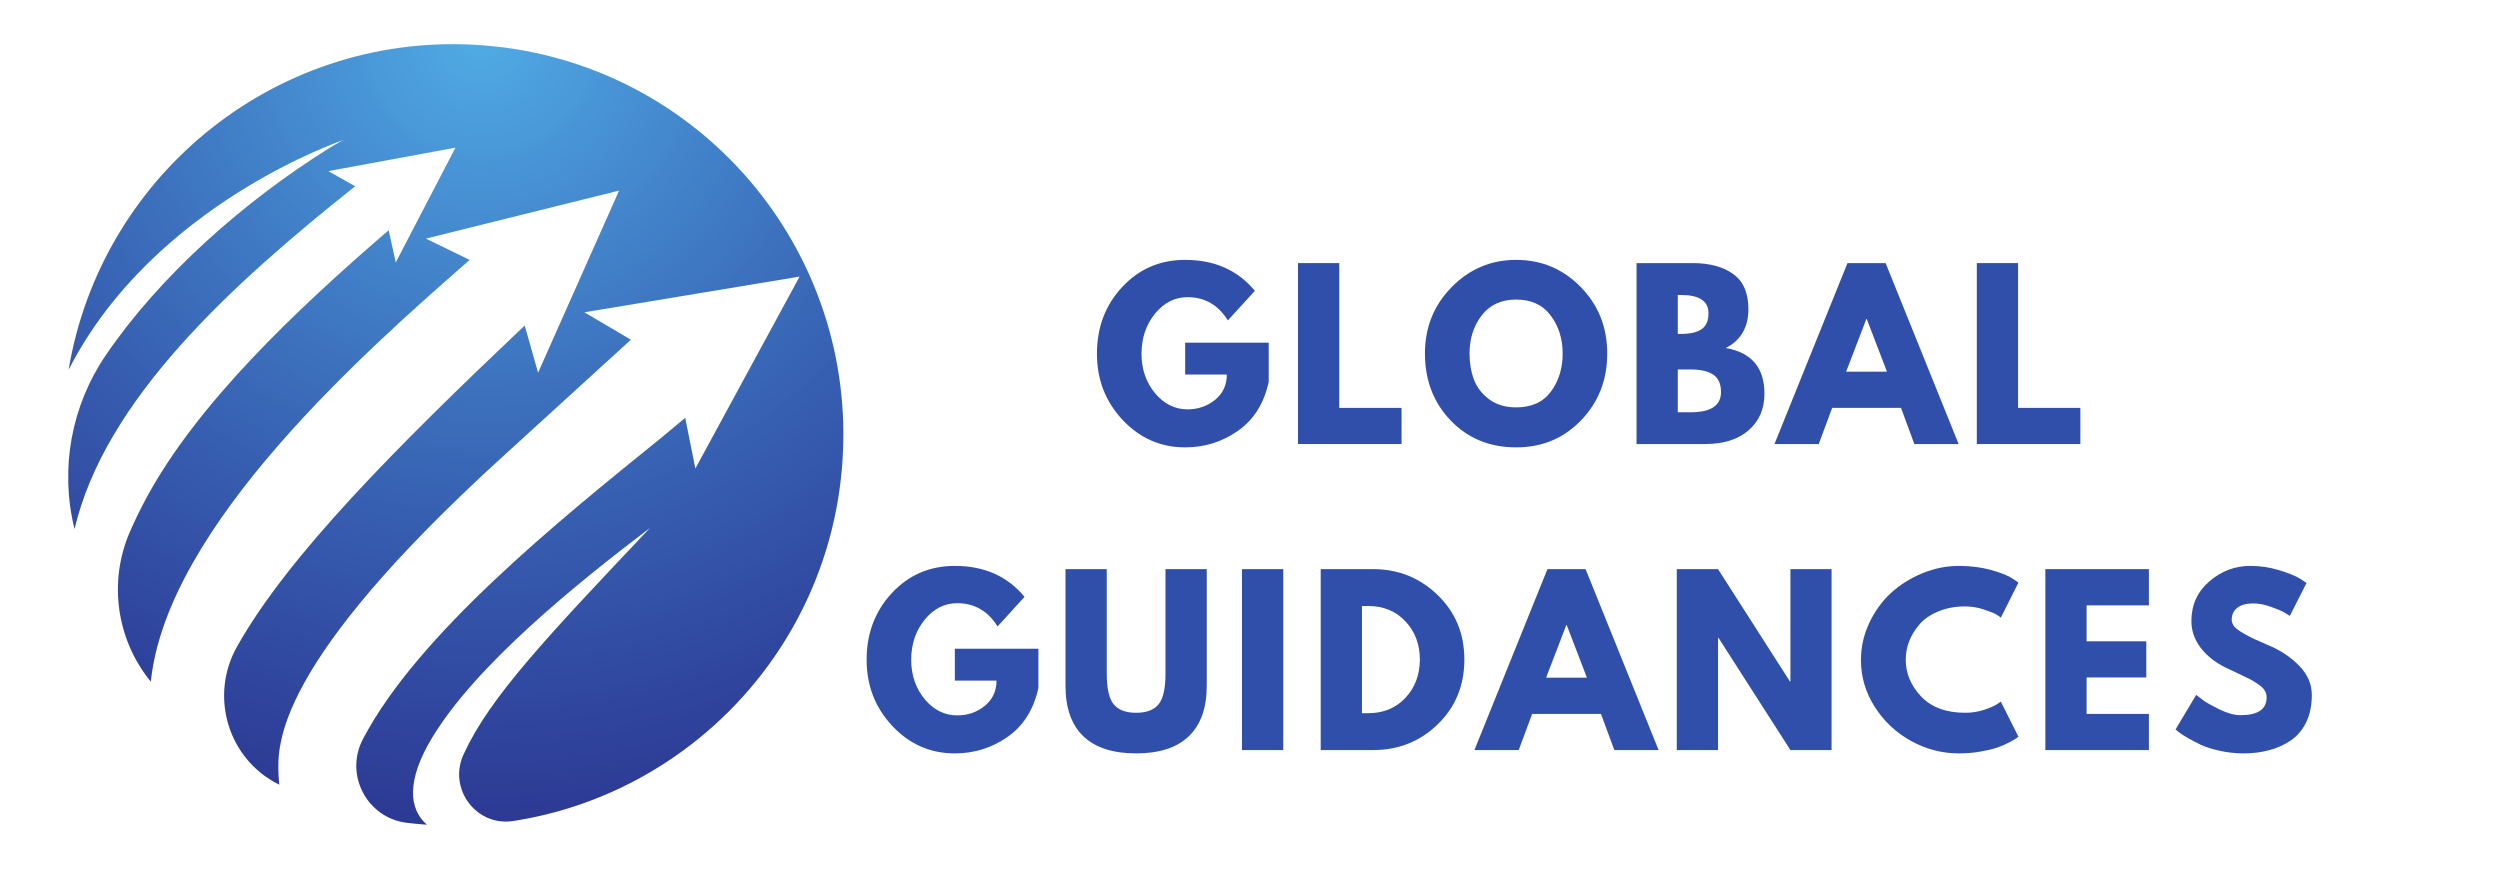 <svg xmlns="http://www.w3.org/2000/svg" xmlns:xlink="http://www.w3.org/1999/xlink" width="250" zoomAndPan="magnify" viewBox="0 0 375 131.25" height="88" preserveAspectRatio="xMidYMid meet" version="1.0"><defs><g/><clipPath id="id1"><path d="M 10.242 6.246 L 126.516 6.246 L 126.516 123.328 L 10.242 123.328 Z M 10.242 6.246 " clip-rule="nonzero"/></clipPath><clipPath id="id2"><path d="M 72.613 6.434 C 42.109 4.012 15.246 25.465 10.289 55.102 C 23.059 30.062 51.816 20.512 51.816 20.512 C 51.344 20.695 51.066 20.82 49.367 21.852 C 36.621 29.824 24.043 40.91 15.883 52.883 C 10.707 60.473 8.961 69.918 11.148 78.84 C 11.16 78.887 11.172 78.934 11.184 78.98 C 15.711 59.633 34.684 42.332 53.273 27.566 L 49.25 25.293 L 68.32 21.773 L 59.363 38.996 L 58.301 34.16 C 44.191 46.297 29.574 60.238 21.992 74.258 C 21.117 75.875 20.266 77.598 19.484 79.395 C 16.25 86.832 17.445 95.48 22.547 101.781 C 22.574 101.812 22.598 101.844 22.625 101.875 C 25.02 78.473 55.137 52.012 70.445 38.613 L 63.887 35.414 L 92.863 28.215 L 80.711 55.527 L 78.703 48.453 C 59.426 66.723 43.188 82.996 35.531 96.66 C 31.383 104.066 34.199 113.469 41.781 117.273 C 41.82 117.293 41.859 117.312 41.898 117.332 C 41.84 116.844 41.801 116.344 41.777 115.832 C 41.605 111.32 41.148 99.332 75.309 68.203 C 84.484 59.844 90.559 54.309 94.633 50.582 L 87.656 46.469 L 119.941 41.113 L 104.305 69.902 L 102.781 62.305 C 101.727 63.191 100.48 64.223 98.98 65.461 C 83.676 77.828 62.715 94.766 54.484 110.406 C 54.461 110.445 54.441 110.488 54.418 110.531 C 51.645 115.867 55.078 122.34 61.043 123.051 C 61.867 123.148 62.699 123.23 63.539 123.293 C 63.707 123.309 63.875 123.32 64.039 123.328 C 61.293 120.969 60.996 116.664 64.742 110.406 C 71.355 99.355 86.605 87.078 97.5 78.809 C 82.023 95.172 73.5 104.188 69.598 112.652 C 69.57 112.715 69.539 112.781 69.512 112.844 C 67.199 117.957 71.453 123.641 76.992 122.777 C 103.25 118.707 124.227 96.992 126.332 69.316 C 128.789 37.066 104.805 8.988 72.613 6.434 Z M 72.613 6.434 " clip-rule="nonzero"/></clipPath><clipPath id="id3"><path d="M 72.613 6.434 C 42.109 4.012 15.246 25.465 10.289 55.102 C 23.059 30.062 51.816 20.512 51.816 20.512 C 51.344 20.695 51.066 20.82 49.367 21.852 C 36.621 29.824 24.043 40.91 15.883 52.883 C 10.707 60.473 8.961 69.918 11.148 78.84 C 11.16 78.887 11.172 78.934 11.184 78.98 C 15.711 59.633 34.684 42.332 53.273 27.566 L 49.25 25.293 L 68.32 21.773 L 59.363 38.996 L 58.301 34.16 C 44.191 46.297 29.574 60.238 21.992 74.258 C 21.117 75.875 20.266 77.598 19.484 79.395 C 16.25 86.832 17.445 95.48 22.547 101.781 C 22.574 101.812 22.598 101.844 22.625 101.875 C 25.02 78.473 55.137 52.012 70.445 38.613 L 63.887 35.414 L 92.863 28.215 L 80.711 55.527 L 78.703 48.453 C 59.426 66.723 43.188 82.996 35.531 96.66 C 31.383 104.066 34.199 113.469 41.781 117.273 C 41.82 117.293 41.859 117.312 41.898 117.332 C 41.84 116.844 41.801 116.344 41.777 115.832 C 41.605 111.32 41.148 99.332 75.309 68.203 C 84.484 59.844 90.559 54.309 94.633 50.582 L 87.656 46.469 L 119.941 41.113 L 104.305 69.902 L 102.781 62.305 C 101.727 63.191 100.48 64.223 98.98 65.461 C 83.676 77.828 62.715 94.766 54.484 110.406 C 54.461 110.445 54.441 110.488 54.418 110.531 C 51.645 115.867 55.078 122.34 61.043 123.051 C 61.867 123.148 62.699 123.23 63.539 123.293 C 63.707 123.309 63.875 123.32 64.039 123.328 C 61.293 120.969 60.996 116.664 64.742 110.406 C 71.355 99.355 86.605 87.078 97.5 78.809 C 82.023 95.172 73.5 104.188 69.598 112.652 C 69.57 112.715 69.539 112.781 69.512 112.844 C 67.199 117.957 71.453 123.641 76.992 122.777 C 103.25 118.707 124.227 96.992 126.332 69.316 C 128.789 37.066 104.805 8.988 72.613 6.434 " clip-rule="nonzero"/></clipPath><radialGradient gradientTransform="matrix(0, 1.001, -0.999, 0, 72.204, 4.903)" gradientUnits="userSpaceOnUse" r="122.111" cx="0" id="id4" cy="0" fx="0" fy="0"><stop stop-opacity="1" stop-color="rgb(31.604%, 67.653%, 89.799%)" offset="0"/><stop stop-opacity="1" stop-color="rgb(31.404%, 67.502%, 89.609%)" offset="0.004"/><stop stop-opacity="1" stop-color="rgb(31.4%, 67.313%, 89.409%)" offset="0.008"/><stop stop-opacity="1" stop-color="rgb(31.218%, 67.113%, 89.4%)" offset="0.012"/><stop stop-opacity="1" stop-color="rgb(31.018%, 66.922%, 89.223%)" offset="0.016"/><stop stop-opacity="1" stop-color="rgb(31%, 66.522%, 89%)" offset="0.02"/><stop stop-opacity="1" stop-color="rgb(31%, 66.281%, 88.777%)" offset="0.023"/><stop stop-opacity="1" stop-color="rgb(31%, 66.069%, 88.586%)" offset="0.027"/><stop stop-opacity="1" stop-color="rgb(30.991%, 65.686%, 88.387%)" offset="0.031"/><stop stop-opacity="1" stop-color="rgb(30.791%, 65.495%, 88.199%)" offset="0.035"/><stop stop-opacity="1" stop-color="rgb(30.6%, 65.297%, 88.199%)" offset="0.039"/><stop stop-opacity="1" stop-color="rgb(30.6%, 65.1%, 88.005%)" offset="0.043"/><stop stop-opacity="1" stop-color="rgb(30.6%, 64.909%, 87.805%)" offset="0.047"/><stop stop-opacity="1" stop-color="rgb(30.6%, 64.709%, 87.799%)" offset="0.051"/><stop stop-opacity="1" stop-color="rgb(30.6%, 64.519%, 87.663%)" offset="0.055"/><stop stop-opacity="1" stop-color="rgb(30.424%, 64.319%, 87.514%)" offset="0.059"/><stop stop-opacity="1" stop-color="rgb(30.223%, 64.099%, 87.479%)" offset="0.062"/><stop stop-opacity="1" stop-color="rgb(30.183%, 63.884%, 87.279%)" offset="0.066"/><stop stop-opacity="1" stop-color="rgb(29.984%, 63.673%, 87.099%)" offset="0.07"/><stop stop-opacity="1" stop-color="rgb(29.799%, 63.289%, 87.093%)" offset="0.074"/><stop stop-opacity="1" stop-color="rgb(29.799%, 63.098%, 86.893%)" offset="0.078"/><stop stop-opacity="1" stop-color="rgb(29.799%, 62.901%, 86.699%)" offset="0.082"/><stop stop-opacity="1" stop-color="rgb(29.799%, 62.558%, 86.699%)" offset="0.086"/><stop stop-opacity="1" stop-color="rgb(29.611%, 62.405%, 86.511%)" offset="0.09"/><stop stop-opacity="1" stop-color="rgb(29.411%, 62.216%, 86.311%)" offset="0.094"/><stop stop-opacity="1" stop-color="rgb(29.399%, 62.016%, 86.299%)" offset="0.098"/><stop stop-opacity="1" stop-color="rgb(29.399%, 61.8%, 86.099%)" offset="0.102"/><stop stop-opacity="1" stop-color="rgb(29.399%, 61.58%, 85.899%)" offset="0.105"/><stop stop-opacity="1" stop-color="rgb(29.399%, 61.38%, 85.884%)" offset="0.109"/><stop stop-opacity="1" stop-color="rgb(29.39%, 61.189%, 85.684%)" offset="0.113"/><stop stop-opacity="1" stop-color="rgb(29.19%, 60.989%, 85.495%)" offset="0.117"/><stop stop-opacity="1" stop-color="rgb(28.999%, 60.799%, 85.295%)" offset="0.121"/><stop stop-opacity="1" stop-color="rgb(28.999%, 60.603%, 85.1%)" offset="0.125"/><stop stop-opacity="1" stop-color="rgb(28.999%, 60.403%, 85.1%)" offset="0.129"/><stop stop-opacity="1" stop-color="rgb(28.999%, 60.213%, 84.914%)" offset="0.133"/><stop stop-opacity="1" stop-color="rgb(28.999%, 60.013%, 84.712%)" offset="0.137"/><stop stop-opacity="1" stop-color="rgb(28.822%, 59.822%, 84.698%)" offset="0.141"/><stop stop-opacity="1" stop-color="rgb(28.622%, 59.422%, 84.499%)" offset="0.145"/><stop stop-opacity="1" stop-color="rgb(28.581%, 59.181%, 84.282%)" offset="0.148"/><stop stop-opacity="1" stop-color="rgb(28.381%, 58.969%, 84.082%)" offset="0.152"/><stop stop-opacity="1" stop-color="rgb(28.2%, 58.586%, 83.899%)" offset="0.156"/><stop stop-opacity="1" stop-color="rgb(28.2%, 58.395%, 83.899%)" offset="0.16"/><stop stop-opacity="1" stop-color="rgb(28.2%, 58.197%, 83.899%)" offset="0.164"/><stop stop-opacity="1" stop-color="rgb(28.2%, 58%, 83.705%)" offset="0.168"/><stop stop-opacity="1" stop-color="rgb(28.2%, 57.809%, 83.505%)" offset="0.172"/><stop stop-opacity="1" stop-color="rgb(28.015%, 57.61%, 83.499%)" offset="0.176"/><stop stop-opacity="1" stop-color="rgb(27.815%, 57.465%, 83.319%)" offset="0.18"/><stop stop-opacity="1" stop-color="rgb(27.8%, 57.315%, 83.119%)" offset="0.184"/><stop stop-opacity="1" stop-color="rgb(27.8%, 57.098%, 83.078%)" offset="0.188"/><stop stop-opacity="1" stop-color="rgb(27.8%, 56.898%, 82.878%)" offset="0.191"/><stop stop-opacity="1" stop-color="rgb(27.8%, 56.888%, 82.69%)" offset="0.195"/><stop stop-opacity="1" stop-color="rgb(27.8%, 56.682%, 82.541%)" offset="0.199"/><stop stop-opacity="1" stop-color="rgb(27.798%, 56.293%, 82.399%)" offset="0.203"/><stop stop-opacity="1" stop-color="rgb(27.65%, 56.099%, 82.399%)" offset="0.207"/><stop stop-opacity="1" stop-color="rgb(27.501%, 55.907%, 82.207%)" offset="0.211"/><stop stop-opacity="1" stop-color="rgb(27.499%, 55.707%, 82.007%)" offset="0.215"/><stop stop-opacity="1" stop-color="rgb(27.499%, 55.516%, 81.816%)" offset="0.219"/><stop stop-opacity="1" stop-color="rgb(27.499%, 55.138%, 81.616%)" offset="0.223"/><stop stop-opacity="1" stop-color="rgb(27.299%, 54.897%, 81.599%)" offset="0.227"/><stop stop-opacity="1" stop-color="rgb(27.1%, 54.675%, 81.58%)" offset="0.23"/><stop stop-opacity="1" stop-color="rgb(27.084%, 54.485%, 81.38%)" offset="0.234"/><stop stop-opacity="1" stop-color="rgb(26.884%, 54.285%, 81.2%)" offset="0.238"/><stop stop-opacity="1" stop-color="rgb(26.7%, 54.094%, 81.195%)" offset="0.242"/><stop stop-opacity="1" stop-color="rgb(26.7%, 53.894%, 80.995%)" offset="0.246"/><stop stop-opacity="1" stop-color="rgb(26.7%, 53.699%, 80.8%)" offset="0.25"/><stop stop-opacity="1" stop-color="rgb(26.7%, 53.508%, 80.8%)" offset="0.254"/><stop stop-opacity="1" stop-color="rgb(26.7%, 53.308%, 80.618%)" offset="0.258"/><stop stop-opacity="1" stop-color="rgb(26.7%, 53.122%, 80.417%)" offset="0.266"/><stop stop-opacity="1" stop-color="rgb(26.498%, 52.722%, 80.199%)" offset="0.27"/><stop stop-opacity="1" stop-color="rgb(26.299%, 52.486%, 79.982%)" offset="0.273"/><stop stop-opacity="1" stop-color="rgb(26.299%, 52.328%, 79.782%)" offset="0.277"/><stop stop-opacity="1" stop-color="rgb(26.295%, 51.991%, 79.596%)" offset="0.285"/><stop stop-opacity="1" stop-color="rgb(26.097%, 51.799%, 79.398%)" offset="0.289"/><stop stop-opacity="1" stop-color="rgb(25.9%, 51.605%, 79.201%)" offset="0.293"/><stop stop-opacity="1" stop-color="rgb(25.899%, 51.221%, 79.015%)" offset="0.297"/><stop stop-opacity="1" stop-color="rgb(25.719%, 51.015%, 78.815%)" offset="0.305"/><stop stop-opacity="1" stop-color="rgb(25.519%, 50.824%, 78.799%)" offset="0.309"/><stop stop-opacity="1" stop-color="rgb(25.499%, 50.603%, 78.778%)" offset="0.312"/><stop stop-opacity="1" stop-color="rgb(25.499%, 50.368%, 78.578%)" offset="0.316"/><stop stop-opacity="1" stop-color="rgb(25.499%, 49.988%, 78.394%)" offset="0.324"/><stop stop-opacity="1" stop-color="rgb(25.499%, 49.797%, 78.194%)" offset="0.328"/><stop stop-opacity="1" stop-color="rgb(25.499%, 49.6%, 78%)" offset="0.332"/><stop stop-opacity="1" stop-color="rgb(25.307%, 49.402%, 78%)" offset="0.336"/><stop stop-opacity="1" stop-color="rgb(25.107%, 49.211%, 78%)" offset="0.34"/><stop stop-opacity="1" stop-color="rgb(25.099%, 49.011%, 77.817%)" offset="0.344"/><stop stop-opacity="1" stop-color="rgb(25.099%, 48.82%, 77.615%)" offset="0.348"/><stop stop-opacity="1" stop-color="rgb(25.099%, 48.598%, 77.449%)" offset="0.352"/><stop stop-opacity="1" stop-color="rgb(25.099%, 48.375%, 77.28%)" offset="0.355"/><stop stop-opacity="1" stop-color="rgb(25.099%, 48.184%, 77.08%)" offset="0.359"/><stop stop-opacity="1" stop-color="rgb(25.09%, 47.984%, 76.9%)" offset="0.363"/><stop stop-opacity="1" stop-color="rgb(24.89%, 47.795%, 76.895%)" offset="0.367"/><stop stop-opacity="1" stop-color="rgb(24.699%, 47.646%, 76.695%)" offset="0.371"/><stop stop-opacity="1" stop-color="rgb(24.509%, 47.308%, 76.5%)" offset="0.379"/><stop stop-opacity="1" stop-color="rgb(24.309%, 46.927%, 76.318%)" offset="0.383"/><stop stop-opacity="1" stop-color="rgb(24.3%, 46.718%, 76.117%)" offset="0.391"/><stop stop-opacity="1" stop-color="rgb(24.3%, 46.5%, 76.077%)" offset="0.395"/><stop stop-opacity="1" stop-color="rgb(24.3%, 46.286%, 75.877%)" offset="0.398"/><stop stop-opacity="1" stop-color="rgb(24.3%, 46.086%, 75.691%)" offset="0.406"/><stop stop-opacity="1" stop-color="rgb(24.297%, 45.895%, 75.491%)" offset="0.41"/><stop stop-opacity="1" stop-color="rgb(24.098%, 45.697%, 75.299%)" offset="0.414"/><stop stop-opacity="1" stop-color="rgb(23.901%, 45.306%, 75.299%)" offset="0.418"/><stop stop-opacity="1" stop-color="rgb(23.9%, 45.105%, 75.11%)" offset="0.422"/><stop stop-opacity="1" stop-color="rgb(23.9%, 44.914%, 74.91%)" offset="0.426"/><stop stop-opacity="1" stop-color="rgb(23.9%, 44.54%, 74.724%)" offset="0.43"/><stop stop-opacity="1" stop-color="rgb(23.9%, 44.324%, 74.504%)" offset="0.438"/><stop stop-opacity="1" stop-color="rgb(23.883%, 44.283%, 74.278%)" offset="0.441"/><stop stop-opacity="1" stop-color="rgb(23.683%, 44.077%, 74.1%)" offset="0.445"/><stop stop-opacity="1" stop-color="rgb(23.497%, 43.694%, 74.098%)" offset="0.453"/><stop stop-opacity="1" stop-color="rgb(23.3%, 43.5%, 73.901%)" offset="0.457"/><stop stop-opacity="1" stop-color="rgb(23.102%, 43.307%, 73.703%)" offset="0.461"/><stop stop-opacity="1" stop-color="rgb(23.099%, 43.108%, 73.517%)" offset="0.465"/><stop stop-opacity="1" stop-color="rgb(23.099%, 42.921%, 73.315%)" offset="0.473"/><stop stop-opacity="1" stop-color="rgb(23.099%, 42.57%, 73.276%)" offset="0.477"/><stop stop-opacity="1" stop-color="rgb(23.099%, 42.38%, 73.076%)" offset="0.48"/><stop stop-opacity="1" stop-color="rgb(23.099%, 42.171%, 72.89%)" offset="0.484"/><stop stop-opacity="1" stop-color="rgb(23.094%, 41.789%, 72.69%)" offset="0.492"/><stop stop-opacity="1" stop-color="rgb(22.894%, 41.599%, 72.499%)" offset="0.496"/><stop stop-opacity="1" stop-color="rgb(22.699%, 41.408%, 72.499%)" offset="0.504"/><stop stop-opacity="1" stop-color="rgb(22.699%, 41.208%, 72.359%)" offset="0.508"/><stop stop-opacity="1" stop-color="rgb(22.699%, 41.017%, 72.209%)" offset="0.512"/><stop stop-opacity="1" stop-color="rgb(22.566%, 40.817%, 72.021%)" offset="0.516"/><stop stop-opacity="1" stop-color="rgb(22.417%, 40.599%, 71.822%)" offset="0.52"/><stop stop-opacity="1" stop-color="rgb(22.4%, 40.399%, 71.782%)" offset="0.523"/><stop stop-opacity="1" stop-color="rgb(22.4%, 40.387%, 71.582%)" offset="0.527"/><stop stop-opacity="1" stop-color="rgb(22.4%, 40.187%, 71.399%)" offset="0.531"/><stop stop-opacity="1" stop-color="rgb(22.4%, 39.996%, 71.399%)" offset="0.535"/><stop stop-opacity="1" stop-color="rgb(22.4%, 39.798%, 71.399%)" offset="0.539"/><stop stop-opacity="1" stop-color="rgb(22.206%, 39.601%, 71.205%)" offset="0.543"/><stop stop-opacity="1" stop-color="rgb(22.005%, 39.41%, 71.005%)" offset="0.547"/><stop stop-opacity="1" stop-color="rgb(21.999%, 39.211%, 70.815%)" offset="0.551"/><stop stop-opacity="1" stop-color="rgb(21.999%, 39.02%, 70.615%)" offset="0.555"/><stop stop-opacity="1" stop-color="rgb(21.999%, 38.818%, 70.599%)" offset="0.559"/><stop stop-opacity="1" stop-color="rgb(21.999%, 38.599%, 70.578%)" offset="0.562"/><stop stop-opacity="1" stop-color="rgb(21.999%, 38.383%, 70.378%)" offset="0.566"/><stop stop-opacity="1" stop-color="rgb(21.997%, 38.182%, 70.198%)" offset="0.57"/><stop stop-opacity="1" stop-color="rgb(21.8%, 37.801%, 70.001%)" offset="0.582"/><stop stop-opacity="1" stop-color="rgb(21.602%, 37.451%, 69.62%)" offset="0.586"/><stop stop-opacity="1" stop-color="rgb(21.42%, 37.299%, 69.415%)" offset="0.598"/><stop stop-opacity="1" stop-color="rgb(21.22%, 37.099%, 69.199%)" offset="0.602"/><stop stop-opacity="1" stop-color="rgb(21.199%, 36.88%, 68.999%)" offset="0.605"/><stop stop-opacity="1" stop-color="rgb(21.199%, 36.681%, 68.985%)" offset="0.609"/><stop stop-opacity="1" stop-color="rgb(21.199%, 36.49%, 68.785%)" offset="0.613"/><stop stop-opacity="1" stop-color="rgb(21.199%, 36.29%, 68.599%)" offset="0.617"/><stop stop-opacity="1" stop-color="rgb(21.199%, 36.099%, 68.599%)" offset="0.621"/><stop stop-opacity="1" stop-color="rgb(21.199%, 35.904%, 68.404%)" offset="0.625"/><stop stop-opacity="1" stop-color="rgb(21.199%, 35.704%, 68.204%)" offset="0.629"/><stop stop-opacity="1" stop-color="rgb(21.199%, 35.518%, 68.199%)" offset="0.637"/><stop stop-opacity="1" stop-color="rgb(21.022%, 35.318%, 68.022%)" offset="0.641"/><stop stop-opacity="1" stop-color="rgb(20.822%, 35.1%, 67.822%)" offset="0.645"/><stop stop-opacity="1" stop-color="rgb(20.799%, 34.886%, 67.79%)" offset="0.648"/><stop stop-opacity="1" stop-color="rgb(20.799%, 34.683%, 67.639%)" offset="0.656"/><stop stop-opacity="1" stop-color="rgb(20.799%, 34.297%, 67.499%)" offset="0.664"/><stop stop-opacity="1" stop-color="rgb(20.605%, 34.1%, 67.305%)" offset="0.668"/><stop stop-opacity="1" stop-color="rgb(20.406%, 33.914%, 67.105%)" offset="0.672"/><stop stop-opacity="1" stop-color="rgb(20.399%, 33.714%, 66.919%)" offset="0.68"/><stop stop-opacity="1" stop-color="rgb(20.399%, 33.524%, 66.719%)" offset="0.684"/><stop stop-opacity="1" stop-color="rgb(20.399%, 33.304%, 66.499%)" offset="0.688"/><stop stop-opacity="1" stop-color="rgb(20.399%, 33.067%, 66.299%)" offset="0.691"/><stop stop-opacity="1" stop-color="rgb(20.393%, 32.689%, 66.293%)" offset="0.699"/><stop stop-opacity="1" stop-color="rgb(20.193%, 32.349%, 66.093%)" offset="0.703"/><stop stop-opacity="1" stop-color="rgb(20%, 32.199%, 65.717%)" offset="0.719"/><stop stop-opacity="1" stop-color="rgb(20%, 32.021%, 65.517%)" offset="0.723"/><stop stop-opacity="1" stop-color="rgb(20%, 31.798%, 65.475%)" offset="0.727"/><stop stop-opacity="1" stop-color="rgb(19.98%, 31.575%, 65.276%)" offset="0.73"/><stop stop-opacity="1" stop-color="rgb(19.78%, 31.39%, 65.089%)" offset="0.734"/><stop stop-opacity="1" stop-color="rgb(19.6%, 31.19%, 64.89%)" offset="0.742"/><stop stop-opacity="1" stop-color="rgb(19.6%, 30.804%, 64.503%)" offset="0.75"/><stop stop-opacity="1" stop-color="rgb(19.6%, 30.605%, 64.304%)" offset="0.754"/><stop stop-opacity="1" stop-color="rgb(19.6%, 30.414%, 64.299%)" offset="0.758"/><stop stop-opacity="1" stop-color="rgb(19.6%, 30.212%, 64.299%)" offset="0.762"/><stop stop-opacity="1" stop-color="rgb(19.6%, 30.199%, 64.122%)" offset="0.766"/><stop stop-opacity="1" stop-color="rgb(19.398%, 29.999%, 63.922%)" offset="0.77"/><stop stop-opacity="1" stop-color="rgb(19.199%, 29.799%, 63.899%)" offset="0.773"/><stop stop-opacity="1" stop-color="rgb(19.199%, 29.787%, 63.887%)" offset="0.777"/><stop stop-opacity="1" stop-color="rgb(19.199%, 29.587%, 63.687%)" offset="0.781"/><stop stop-opacity="1" stop-color="rgb(19.199%, 29.396%, 63.499%)" offset="0.785"/><stop stop-opacity="1" stop-color="rgb(19.199%, 29.198%, 63.499%)" offset="0.789"/><stop stop-opacity="1" stop-color="rgb(19.199%, 29.001%, 63.306%)" offset="0.793"/><stop stop-opacity="1" stop-color="rgb(19.199%, 28.999%, 63.106%)" offset="0.797"/><stop stop-opacity="1" stop-color="rgb(19.199%, 28.815%, 63.1%)" offset="0.801"/><stop stop-opacity="1" stop-color="rgb(19.199%, 28.615%, 63.1%)" offset="0.805"/><stop stop-opacity="1" stop-color="rgb(19.199%, 28.6%, 62.924%)" offset="0.809"/><stop stop-opacity="1" stop-color="rgb(18.999%, 28.4%, 62.709%)" offset="0.812"/><stop stop-opacity="1" stop-color="rgb(18.799%, 28.183%, 62.534%)" offset="0.816"/><stop stop-opacity="1" stop-color="rgb(18.799%, 27.979%, 62.393%)" offset="0.82"/><stop stop-opacity="1" stop-color="rgb(18.799%, 27.644%, 62.193%)" offset="0.828"/><stop stop-opacity="1" stop-color="rgb(18.799%, 27.312%, 62%)" offset="0.836"/><stop stop-opacity="1" stop-color="rgb(18.616%, 27.112%, 61.816%)" offset="0.844"/><stop stop-opacity="1" stop-color="rgb(18.416%, 27.1%, 61.617%)" offset="0.848"/><stop stop-opacity="1" stop-color="rgb(18.399%, 26.9%, 61.6%)" offset="0.852"/><stop stop-opacity="1" stop-color="rgb(18.399%, 26.7%, 61.58%)" offset="0.855"/><stop stop-opacity="1" stop-color="rgb(18.399%, 26.685%, 61.38%)" offset="0.859"/><stop stop-opacity="1" stop-color="rgb(18.399%, 26.485%, 61.194%)" offset="0.863"/><stop stop-opacity="1" stop-color="rgb(18.399%, 26.103%, 60.994%)" offset="0.871"/><stop stop-opacity="1" stop-color="rgb(18.399%, 25.903%, 60.799%)" offset="0.879"/><stop stop-opacity="1" stop-color="rgb(18.399%, 25.713%, 60.612%)" offset="0.883"/><stop stop-opacity="1" stop-color="rgb(18.399%, 25.513%, 60.413%)" offset="0.887"/><stop stop-opacity="1" stop-color="rgb(18.399%, 25.499%, 60.399%)" offset="0.891"/><stop stop-opacity="1" stop-color="rgb(18.199%, 25.299%, 60.199%)" offset="0.895"/><stop stop-opacity="1" stop-color="rgb(17.999%, 25.099%, 59.999%)" offset="0.898"/><stop stop-opacity="1" stop-color="rgb(17.999%, 25.087%, 59.987%)" offset="0.902"/><stop stop-opacity="1" stop-color="rgb(17.999%, 24.887%, 59.787%)" offset="0.906"/><stop stop-opacity="1" stop-color="rgb(17.999%, 24.506%, 59.599%)" offset="0.918"/><stop stop-opacity="1" stop-color="rgb(17.999%, 24.306%, 59.41%)" offset="0.922"/><stop stop-opacity="1" stop-color="rgb(17.999%, 24.12%, 59.21%)" offset="0.926"/><stop stop-opacity="1" stop-color="rgb(17.824%, 23.92%, 59.2%)" offset="0.934"/><stop stop-opacity="1" stop-color="rgb(17.624%, 23.698%, 59%)" offset="0.938"/><stop stop-opacity="1" stop-color="rgb(17.599%, 23.483%, 58.8%)" offset="0.941"/><stop stop-opacity="1" stop-color="rgb(17.599%, 23.283%, 58.788%)" offset="0.945"/><stop stop-opacity="1" stop-color="rgb(17.599%, 23.099%, 58.588%)" offset="0.949"/><stop stop-opacity="1" stop-color="rgb(17.599%, 22.906%, 58.4%)" offset="0.961"/><stop stop-opacity="1" stop-color="rgb(17.459%, 22.707%, 58.212%)" offset="0.965"/><stop stop-opacity="1" stop-color="rgb(17.308%, 22.565%, 58.011%)" offset="0.969"/><stop stop-opacity="1" stop-color="rgb(17.299%, 22.415%, 57.799%)" offset="0.977"/><stop stop-opacity="1" stop-color="rgb(17.299%, 22.38%, 57.599%)" offset="0.98"/><stop stop-opacity="1" stop-color="rgb(17.299%, 22.18%, 57.449%)" offset="0.984"/><stop stop-opacity="1" stop-color="rgb(17.299%, 21.999%, 57.3%)" offset="1"/></radialGradient></defs><g fill="#2f4faa" fill-opacity="1"><g transform="translate(163.79, 66.231)"><g><path d="M 26.516 -15.203 L 26.516 -9.312 C 25.805 -6.082 24.27 -3.641 21.906 -1.984 C 19.539 -0.328 16.898 0.5 13.984 0.5 C 10.316 0.5 7.191 -0.867 4.609 -3.609 C 2.035 -6.359 0.75 -9.672 0.75 -13.547 C 0.75 -17.492 2.008 -20.828 4.531 -23.547 C 7.062 -26.266 10.211 -27.625 13.984 -27.625 C 18.391 -27.625 21.875 -26.078 24.438 -22.984 L 20.391 -18.547 C 18.941 -20.867 16.926 -22.031 14.344 -22.031 C 12.438 -22.031 10.805 -21.203 9.453 -19.547 C 8.109 -17.891 7.438 -15.891 7.438 -13.547 C 7.438 -11.242 8.109 -9.273 9.453 -7.641 C 10.805 -6.016 12.438 -5.203 14.344 -5.203 C 15.914 -5.203 17.289 -5.676 18.469 -6.625 C 19.645 -7.582 20.234 -8.848 20.234 -10.422 L 13.984 -10.422 L 13.984 -15.203 Z M 26.516 -15.203 "/></g></g></g><g fill="#2f4faa" fill-opacity="1"><g transform="translate(192.732, 66.231)"><g><path d="M 8.156 -27.141 L 8.156 -5.422 L 17.5 -5.422 L 17.5 0 L 1.969 0 L 1.969 -27.141 Z M 8.156 -27.141 "/></g></g></g><g fill="#2f4faa" fill-opacity="1"><g transform="translate(212.991, 66.231)"><g><path d="M 0.75 -13.578 C 0.75 -17.504 2.086 -20.828 4.766 -23.547 C 7.441 -26.266 10.664 -27.625 14.438 -27.625 C 18.227 -27.625 21.453 -26.27 24.109 -23.562 C 26.766 -20.852 28.094 -17.523 28.094 -13.578 C 28.094 -9.609 26.785 -6.27 24.172 -3.562 C 21.566 -0.852 18.32 0.5 14.438 0.5 C 10.469 0.5 7.191 -0.844 4.609 -3.531 C 2.035 -6.219 0.75 -9.566 0.75 -13.578 Z M 7.438 -13.578 C 7.438 -12.16 7.656 -10.863 8.094 -9.688 C 8.531 -8.508 9.297 -7.516 10.391 -6.703 C 11.484 -5.898 12.832 -5.5 14.438 -5.5 C 16.738 -5.5 18.473 -6.285 19.641 -7.859 C 20.816 -9.441 21.406 -11.348 21.406 -13.578 C 21.406 -15.797 20.805 -17.695 19.609 -19.281 C 18.422 -20.875 16.695 -21.672 14.438 -21.672 C 12.195 -21.672 10.469 -20.875 9.25 -19.281 C 8.039 -17.695 7.438 -15.797 7.438 -13.578 Z M 7.438 -13.578 "/></g></g></g><g fill="#2f4faa" fill-opacity="1"><g transform="translate(243.511, 66.231)"><g><path d="M 1.969 -27.141 L 10.391 -27.141 C 12.93 -27.141 14.957 -26.594 16.469 -25.5 C 17.988 -24.414 18.75 -22.66 18.75 -20.234 C 18.75 -17.516 17.617 -15.57 15.359 -14.406 C 19.223 -13.727 21.156 -11.445 21.156 -7.562 C 21.156 -5.281 20.363 -3.445 18.781 -2.062 C 17.195 -0.688 15.023 0 12.266 0 L 1.969 0 Z M 8.156 -16.516 L 8.656 -16.516 C 10.031 -16.516 11.055 -16.754 11.734 -17.234 C 12.422 -17.711 12.766 -18.504 12.766 -19.609 C 12.766 -21.441 11.395 -22.359 8.656 -22.359 L 8.156 -22.359 Z M 8.156 -4.766 L 10.094 -4.766 C 13.125 -4.766 14.641 -5.773 14.641 -7.797 C 14.641 -9.004 14.258 -9.867 13.5 -10.391 C 12.738 -10.922 11.602 -11.188 10.094 -11.188 L 8.156 -11.188 Z M 8.156 -4.766 "/></g></g></g><g fill="#2f4faa" fill-opacity="1"><g transform="translate(267.092, 66.231)"><g><path d="M 15.75 -27.141 L 26.703 0 L 20.062 0 L 18.062 -5.422 L 7.734 -5.422 L 5.719 0 L -0.922 0 L 10.031 -27.141 Z M 15.953 -10.859 L 12.922 -18.75 L 12.859 -18.75 L 9.828 -10.859 Z M 15.953 -10.859 "/></g></g></g><g fill="#2f4faa" fill-opacity="1"><g transform="translate(294.553, 66.231)"><g><path d="M 8.156 -27.141 L 8.156 -5.422 L 17.5 -5.422 L 17.5 0 L 1.969 0 L 1.969 -27.141 Z M 8.156 -27.141 "/></g></g></g><g fill="#2f4faa" fill-opacity="1"><g transform="translate(129.243, 112.135)"><g><path d="M 26.516 -15.203 L 26.516 -9.312 C 25.805 -6.082 24.27 -3.641 21.906 -1.984 C 19.539 -0.328 16.898 0.5 13.984 0.5 C 10.316 0.5 7.191 -0.867 4.609 -3.609 C 2.035 -6.359 0.75 -9.672 0.75 -13.547 C 0.75 -17.492 2.008 -20.828 4.531 -23.547 C 7.062 -26.266 10.211 -27.625 13.984 -27.625 C 18.391 -27.625 21.875 -26.078 24.438 -22.984 L 20.391 -18.547 C 18.941 -20.867 16.926 -22.031 14.344 -22.031 C 12.438 -22.031 10.805 -21.203 9.453 -19.547 C 8.109 -17.891 7.438 -15.891 7.438 -13.547 C 7.438 -11.242 8.109 -9.273 9.453 -7.641 C 10.805 -6.016 12.438 -5.203 14.344 -5.203 C 15.914 -5.203 17.289 -5.676 18.469 -6.625 C 19.645 -7.582 20.234 -8.848 20.234 -10.422 L 13.984 -10.422 L 13.984 -15.203 Z M 26.516 -15.203 "/></g></g></g><g fill="#2f4faa" fill-opacity="1"><g transform="translate(158.184, 112.135)"><g><path d="M 22.828 -27.141 L 22.828 -9.641 C 22.828 -6.305 21.926 -3.781 20.125 -2.062 C 18.332 -0.352 15.703 0.5 12.234 0.5 C 8.766 0.5 6.129 -0.352 4.328 -2.062 C 2.535 -3.781 1.641 -6.305 1.641 -9.641 L 1.641 -27.141 L 7.828 -27.141 L 7.828 -11.453 C 7.828 -9.254 8.172 -7.727 8.859 -6.875 C 9.555 -6.02 10.68 -5.594 12.234 -5.594 C 13.797 -5.594 14.922 -6.02 15.609 -6.875 C 16.297 -7.727 16.641 -9.254 16.641 -11.453 L 16.641 -27.141 Z M 22.828 -27.141 "/></g></g></g><g fill="#2f4faa" fill-opacity="1"><g transform="translate(184.33, 112.135)"><g><path d="M 8.156 -27.141 L 8.156 0 L 1.969 0 L 1.969 -27.141 Z M 8.156 -27.141 "/></g></g></g><g fill="#2f4faa" fill-opacity="1"><g transform="translate(196.137, 112.135)"><g><path d="M 1.969 -27.141 L 9.828 -27.141 C 13.598 -27.141 16.82 -25.848 19.5 -23.266 C 22.176 -20.691 23.516 -17.461 23.516 -13.578 C 23.516 -9.68 22.18 -6.441 19.516 -3.859 C 16.859 -1.285 13.629 0 9.828 0 L 1.969 0 Z M 8.156 -5.531 L 9.109 -5.531 C 11.367 -5.531 13.219 -6.289 14.656 -7.812 C 16.094 -9.332 16.82 -11.242 16.844 -13.547 C 16.844 -15.848 16.125 -17.766 14.688 -19.297 C 13.25 -20.836 11.391 -21.609 9.109 -21.609 L 8.156 -21.609 Z M 8.156 -5.531 "/></g></g></g><g fill="#2f4faa" fill-opacity="1"><g transform="translate(222.086, 112.135)"><g><path d="M 15.75 -27.141 L 26.703 0 L 20.062 0 L 18.062 -5.422 L 7.734 -5.422 L 5.719 0 L -0.922 0 L 10.031 -27.141 Z M 15.953 -10.859 L 12.922 -18.75 L 12.859 -18.75 L 9.828 -10.859 Z M 15.953 -10.859 "/></g></g></g><g fill="#2f4faa" fill-opacity="1"><g transform="translate(249.548, 112.135)"><g><path d="M 8.156 -16.844 L 8.156 0 L 1.969 0 L 1.969 -27.141 L 8.156 -27.141 L 18.938 -10.297 L 19.016 -10.297 L 19.016 -27.141 L 25.188 -27.141 L 25.188 0 L 19.016 0 L 8.219 -16.844 Z M 8.156 -16.844 "/></g></g></g><g fill="#2f4faa" fill-opacity="1"><g transform="translate(278.391, 112.135)"><g><path d="M 16.406 -5.594 C 17.352 -5.594 18.27 -5.734 19.156 -6.016 C 20.039 -6.305 20.691 -6.582 21.109 -6.844 L 21.734 -7.266 L 24.375 -2 C 24.281 -1.938 24.156 -1.848 24 -1.734 C 23.852 -1.629 23.5 -1.426 22.938 -1.125 C 22.383 -0.832 21.785 -0.578 21.141 -0.359 C 20.504 -0.141 19.672 0.055 18.641 0.234 C 17.617 0.41 16.555 0.5 15.453 0.5 C 12.93 0.5 10.539 -0.117 8.281 -1.359 C 6.031 -2.598 4.211 -4.301 2.828 -6.469 C 1.441 -8.645 0.75 -10.992 0.75 -13.516 C 0.75 -15.422 1.156 -17.25 1.969 -19 C 2.781 -20.758 3.859 -22.266 5.203 -23.516 C 6.555 -24.766 8.129 -25.758 9.922 -26.5 C 11.723 -27.25 13.566 -27.625 15.453 -27.625 C 17.211 -27.625 18.832 -27.414 20.312 -27 C 21.789 -26.582 22.836 -26.164 23.453 -25.75 L 24.375 -25.125 L 21.734 -19.859 C 21.586 -19.992 21.359 -20.156 21.047 -20.344 C 20.742 -20.531 20.129 -20.773 19.203 -21.078 C 18.285 -21.391 17.352 -21.547 16.406 -21.547 C 14.914 -21.547 13.578 -21.301 12.391 -20.812 C 11.211 -20.332 10.273 -19.695 9.578 -18.906 C 8.891 -18.125 8.363 -17.273 8 -16.359 C 7.645 -15.453 7.469 -14.523 7.469 -13.578 C 7.469 -11.516 8.238 -9.664 9.781 -8.031 C 11.332 -6.406 13.539 -5.594 16.406 -5.594 Z M 16.406 -5.594 "/></g></g></g><g fill="#2f4faa" fill-opacity="1"><g transform="translate(304.833, 112.135)"><g><path d="M 17.5 -27.141 L 17.5 -21.703 L 8.156 -21.703 L 8.156 -16.312 L 17.109 -16.312 L 17.109 -10.891 L 8.156 -10.891 L 8.156 -5.422 L 17.5 -5.422 L 17.5 0 L 1.969 0 L 1.969 -27.141 Z M 17.5 -27.141 "/></g></g></g><g fill="#2f4faa" fill-opacity="1"><g transform="translate(325.585, 112.135)"><g><path d="M 11.969 -27.625 C 13.438 -27.625 14.875 -27.41 16.281 -26.984 C 17.688 -26.555 18.727 -26.133 19.406 -25.719 L 20.391 -25.062 L 17.891 -20.125 C 17.691 -20.258 17.414 -20.43 17.062 -20.641 C 16.719 -20.848 16.062 -21.125 15.094 -21.469 C 14.133 -21.82 13.238 -22 12.406 -22 C 11.375 -22 10.578 -21.781 10.016 -21.344 C 9.453 -20.906 9.172 -20.312 9.172 -19.562 C 9.172 -19.195 9.301 -18.852 9.562 -18.531 C 9.832 -18.219 10.285 -17.879 10.922 -17.516 C 11.555 -17.148 12.113 -16.859 12.594 -16.641 C 13.082 -16.422 13.828 -16.094 14.828 -15.656 C 16.586 -14.906 18.086 -13.891 19.328 -12.609 C 20.566 -11.328 21.188 -9.875 21.188 -8.25 C 21.188 -6.695 20.906 -5.336 20.344 -4.172 C 19.781 -3.016 19.008 -2.102 18.031 -1.438 C 17.062 -0.781 15.984 -0.297 14.797 0.016 C 13.617 0.336 12.336 0.5 10.953 0.5 C 9.766 0.5 8.598 0.375 7.453 0.125 C 6.316 -0.113 5.363 -0.41 4.594 -0.766 C 3.832 -1.129 3.145 -1.488 2.531 -1.844 C 1.914 -2.195 1.469 -2.492 1.188 -2.734 L 0.75 -3.094 L 3.844 -8.281 C 4.113 -8.062 4.477 -7.781 4.938 -7.438 C 5.395 -7.102 6.207 -6.648 7.375 -6.078 C 8.551 -5.516 9.586 -5.234 10.484 -5.234 C 13.098 -5.234 14.406 -6.117 14.406 -7.891 C 14.406 -8.266 14.312 -8.609 14.125 -8.922 C 13.938 -9.242 13.609 -9.562 13.141 -9.875 C 12.672 -10.195 12.254 -10.453 11.891 -10.641 C 11.523 -10.828 10.93 -11.113 10.109 -11.5 C 9.285 -11.883 8.676 -12.172 8.281 -12.359 C 6.645 -13.172 5.375 -14.188 4.469 -15.406 C 3.57 -16.625 3.125 -17.938 3.125 -19.344 C 3.125 -21.77 4.02 -23.754 5.812 -25.297 C 7.613 -26.848 9.664 -27.625 11.969 -27.625 Z M 11.969 -27.625 "/></g></g></g><g clip-path="url(#id1)"><g clip-path="url(#id2)"><g clip-path="url(#id3)"><path fill="url(#id4)" d="M 126.516 6.246 L 10.242 6.246 L 10.242 123.328 L 126.516 123.328 Z M 126.516 6.246 " fill-rule="nonzero"/></g></g></g></svg>